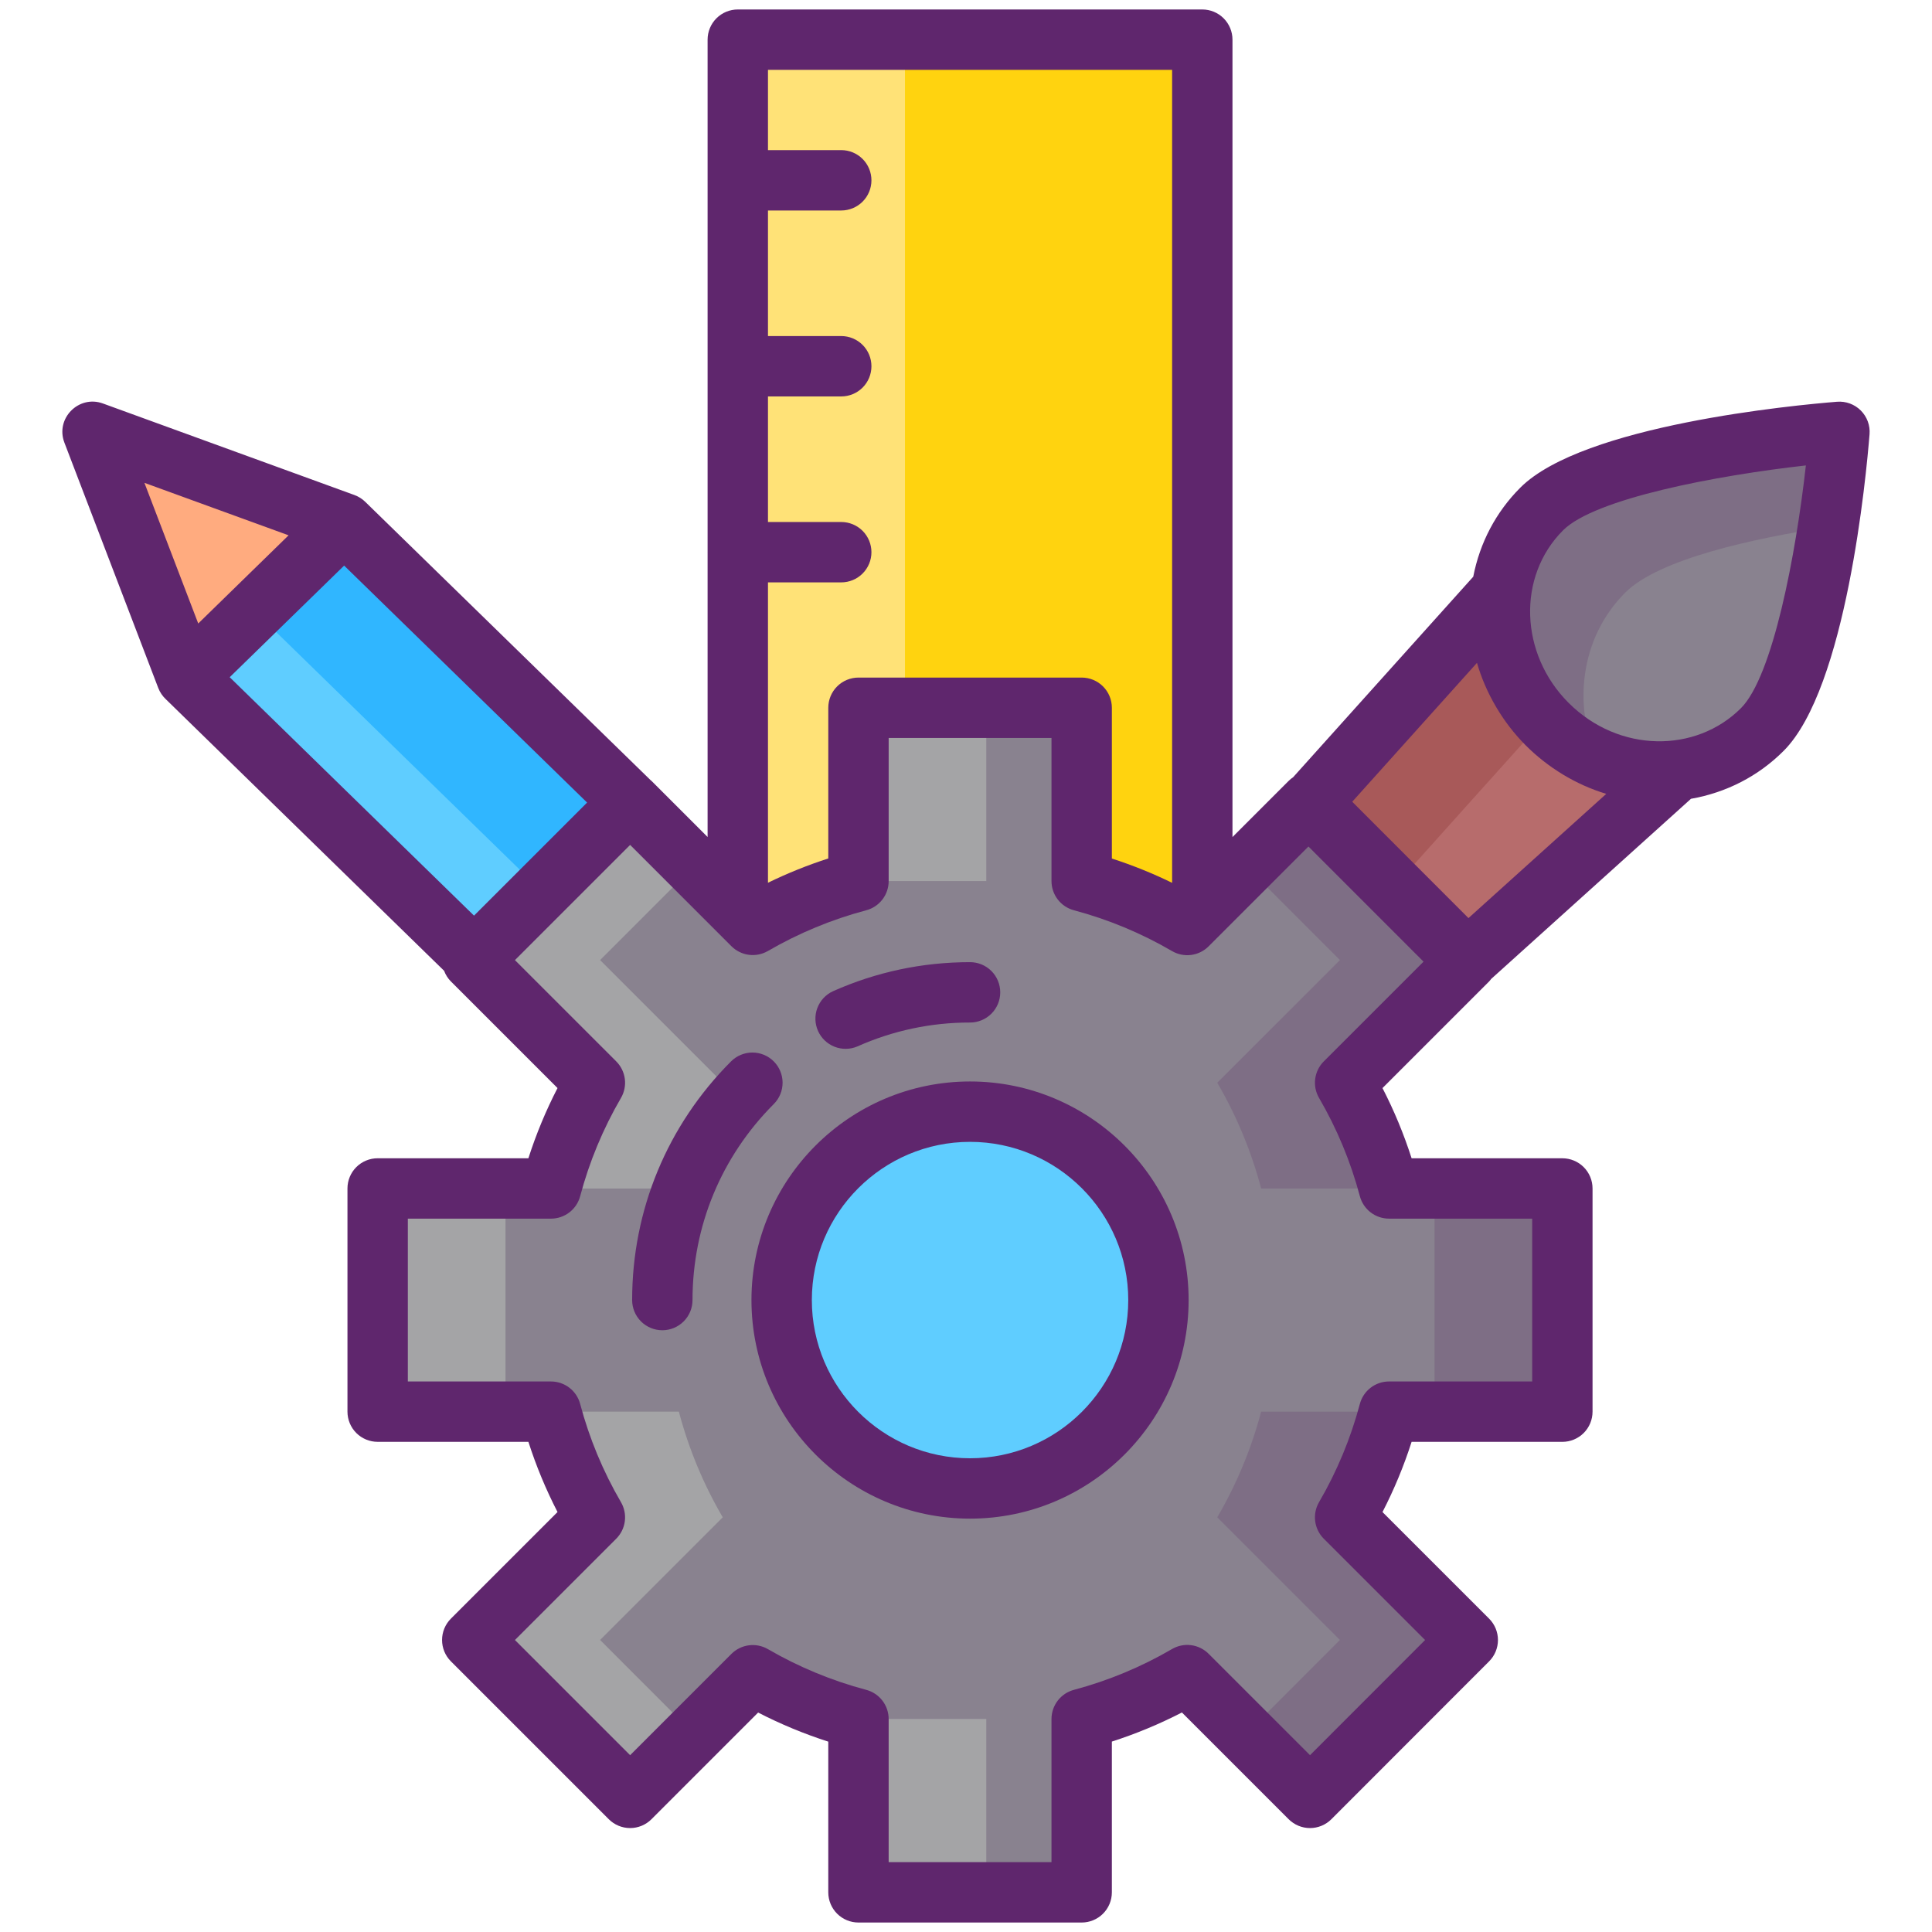 <svg width="512" height="512" viewBox="0 0 512 512" fill="none" xmlns="http://www.w3.org/2000/svg">
<path d="M195.519 442V10.506H318.629V442H195.519Z" fill="#FFD30F"/>
<path d="M195.515 10.512H239.823V442.006H195.515V10.512Z" fill="#FFE277"/>
<path d="M444.514 204.172L414.498 231.222L388.45 254.72L346.942 213.212L370.376 187.1L397.894 156.49C396.106 168.832 400.214 182.098 410.016 191.9C419.582 201.466 432.428 205.578 444.514 204.172Z" fill="#B76C6C"/>
<path d="M392.532 209.248L369.096 235.372L346.942 213.218L370.378 187.094L397.89 156.48C396.174 168.418 399.948 181.182 409.046 190.87L392.532 209.248Z" fill="#A85959"/>
<path d="M361.339 279.156L283.665 349.21C275.413 356.664 262.421 356.014 254.131 347.724C245.875 339.468 245.223 326.506 252.661 318.238L322.555 240.374L361.339 279.156Z" fill="#B76C6C"/>
<path d="M269.644 354.408C264.098 354.312 258.47 352.054 254.126 347.712C245.87 339.456 245.23 326.51 252.668 318.244L322.554 240.382L344.708 262.536L274.822 340.398C271.278 344.328 269.56 349.352 269.644 354.408Z" fill="#A85959"/>
<path d="M388.453 254.72L361.339 279.156L322.557 240.374L346.945 213.212L388.453 254.72Z" fill="#89828F"/>
<path d="M344.711 262.536L322.557 240.384L346.945 213.218L369.099 235.372L344.711 262.536Z" fill="#7E6E85"/>
<path d="M467.026 193.33C460.764 199.592 452.836 203.184 444.514 204.174C432.428 205.58 419.582 201.468 410.018 191.904C400.214 182.1 396.106 168.834 397.896 156.494C399.002 148.502 402.542 140.914 408.576 134.88C423.934 119.522 487.478 114.446 487.478 114.446C487.478 114.446 482.384 177.972 467.026 193.33Z" fill="#89828F"/>
<path d="M423.181 200.902C418.273 198.748 413.811 195.697 410.025 191.904C400.219 182.098 396.113 168.834 397.893 156.48C399.003 148.488 402.543 140.902 408.569 134.876C423.923 119.522 487.483 114.448 487.483 114.448C487.483 114.448 486.595 125.584 484.429 139.656C464.877 142.636 439.657 148.096 430.723 157.03C424.697 163.056 421.157 170.642 420.047 178.634C418.979 186.052 420.037 193.796 423.181 200.902Z" fill="#7E6E85"/>
<path d="M91.192 138.694L323.868 365.658L282.078 406.424L49.402 179.46L91.192 138.694Z" fill="#5FCDFF"/>
<path d="M91.186 138.694L323.86 365.656L300.094 388.838L67.42 161.876L91.186 138.694Z" fill="#30B6FF"/>
<path d="M24.54 114.444L57.872 126.576L91.204 138.706L70.308 159.09L49.414 179.472L36.976 146.958L24.54 114.444Z" fill="#FFAB7F"/>
<path d="M292.504 335.064L323.868 365.658L282.078 406.424L250.712 375.83L292.504 335.064Z" fill="#FF4975"/>
<path d="M292.504 335.07L323.86 365.656L300.094 388.838L268.738 358.252L292.504 335.07Z" fill="#FF256C"/>
<path d="M368.11 374.102C365.504 383.919 361.59 393.34 356.474 402.114L388.976 434.616L347.172 476.456L314.634 443.918C305.87 449.028 296.461 452.941 286.658 455.554V501.488H227.508V455.554C217.695 452.954 208.274 449.053 199.496 443.954L166.994 476.456L125.154 434.616L157.656 402.114C152.54 393.34 148.626 383.918 146.02 374.102H100.082V314.952H146.016C148.622 305.135 152.536 295.714 157.652 286.94L125.15 254.438L166.99 212.598L199.492 245.1C208.27 240.002 217.691 236.1 227.504 233.5V187.564H286.654V233.498C296.457 236.111 305.866 240.024 314.63 245.134L347.168 212.596L388.972 254.436L356.47 286.938C361.586 295.712 365.5 305.134 368.106 314.95H414.04V374.1L368.11 374.102Z" fill="#89828F"/>
<path d="M356.47 402.106L388.974 434.61L347.164 476.464L330.224 459.5L355.092 434.608L322.588 402.104C327.711 393.335 331.624 383.914 334.22 374.096H368.102C365.506 383.914 361.593 393.337 356.47 402.106ZM322.59 286.932L355.094 254.428L330.226 229.536L347.166 212.596L388.976 254.428L356.472 286.932C361.591 295.711 365.504 305.14 368.104 314.964H334.222C331.621 305.14 327.709 295.711 322.59 286.932ZM380.166 314.962H414.048V374.096H380.166V314.962Z" fill="#7E6E85"/>
<path d="M100.08 314.962H133.962V374.096H100.08V314.962ZM159.032 254.428L191.536 286.932C186.417 295.711 182.504 305.14 179.904 314.964H146.022C148.622 305.14 152.535 295.711 157.654 286.932L125.15 254.428L166.982 212.596L183.922 229.536L159.032 254.428ZM191.536 402.106L159.032 434.61L183.924 459.524L166.984 476.464L125.152 434.61L157.656 402.106C152.533 393.337 148.62 383.916 146.024 374.098H179.906C182.501 383.916 186.413 393.338 191.536 402.106ZM227.496 187.568H261.378V233.488H227.496V187.568ZM227.496 455.548H261.378V501.492H227.496V455.548Z" fill="#A4A4A6"/>
<path d="M257.072 394.456C284.646 394.456 306.998 372.103 306.998 344.53C306.998 316.957 284.646 294.604 257.072 294.604C229.499 294.604 207.146 316.957 207.146 344.53C207.146 372.103 229.499 394.456 257.072 394.456Z" fill="#5FCDFF"/>
<path d="M227.212 277.318C236.607 273.12 246.785 270.96 257.074 270.982C259.196 270.982 261.231 270.139 262.731 268.639C264.232 267.139 265.074 265.104 265.074 262.982C265.074 260.86 264.232 258.825 262.731 257.325C261.231 255.825 259.196 254.982 257.074 254.982C244.422 254.982 232.184 257.582 220.696 262.708C218.799 263.597 217.326 265.196 216.594 267.16C215.863 269.124 215.931 271.297 216.785 273.211C217.639 275.125 219.209 276.627 221.159 277.395C223.109 278.163 225.283 278.136 227.212 277.318ZM205.048 281.272C204.305 280.53 203.423 279.941 202.452 279.54C201.481 279.138 200.44 278.932 199.39 278.933C198.339 278.933 197.299 279.141 196.329 279.544C195.358 279.947 194.477 280.537 193.734 281.28C176.832 298.206 167.524 320.668 167.524 344.53C167.524 346.652 168.367 348.687 169.868 350.187C171.368 351.687 173.403 352.53 175.524 352.53C177.646 352.53 179.681 351.687 181.181 350.187C182.682 348.687 183.524 346.652 183.524 344.53C183.524 324.938 191.17 306.492 205.056 292.588C206.555 291.086 207.397 289.05 207.395 286.928C207.394 284.806 206.549 282.772 205.048 281.272ZM257.072 286.602C225.132 286.602 199.146 312.588 199.146 344.528C199.146 376.468 225.132 402.454 257.072 402.454C289.012 402.454 314.998 376.468 314.998 344.528C314.998 312.588 289.012 286.602 257.072 286.602ZM257.072 386.456C233.954 386.456 215.146 367.648 215.146 344.53C215.146 321.412 233.954 302.604 257.072 302.604C280.19 302.604 298.998 321.412 298.998 344.53C298.998 367.648 280.19 386.456 257.072 386.456Z" fill="#5F266D"/>
<path d="M395.178 259.428L448.124 211.69C457.516 210.038 465.968 205.702 472.684 198.986C489.284 182.386 494.56 126.182 495.45 115.082C495.542 113.928 495.382 112.767 494.982 111.68C494.582 110.594 493.951 109.607 493.132 108.788C492.313 107.969 491.326 107.337 490.24 106.937C489.153 106.536 487.993 106.376 486.838 106.468C475.736 107.354 419.518 112.618 402.916 129.218C396.436 135.698 392.168 143.84 390.426 152.832L342.694 205.97C342.274 206.254 341.876 206.574 341.512 206.938L326.62 221.83V10.51C326.62 8.388 325.777 6.353 324.277 4.853C322.777 3.353 320.742 2.51 318.62 2.51H195.52C193.398 2.51 191.364 3.353 189.863 4.853C188.363 6.353 187.52 8.388 187.52 10.51V47.734L187.516 47.782L187.52 47.83V97.01L187.516 97.058L187.52 97.106V146.286L187.516 146.334L187.52 146.382V221.812L172.644 206.936C172.574 206.866 172.488 206.818 172.416 206.75L96.84 133.032C96.016 132.218 95.027 131.59 93.94 131.19L27.276 106.926C20.858 104.588 14.618 110.9 17.068 117.302L41.942 182.33C42.387 183.482 43.091 184.517 43.998 185.354L117.688 257.266C118.086 258.316 118.684 259.286 119.492 260.094L147.748 288.348C144.665 294.325 142.084 300.548 140.03 306.952H100.082C97.96 306.952 95.926 307.795 94.425 309.295C92.925 310.795 92.082 312.83 92.082 314.952V374.102C92.082 376.224 92.925 378.259 94.425 379.759C95.926 381.259 97.96 382.102 100.082 382.102H140.032C142.086 388.506 144.667 394.728 147.75 400.704L119.492 428.96C117.992 430.461 117.15 432.495 117.15 434.617C117.15 436.739 117.992 438.773 119.492 440.274L161.332 482.114C162.833 483.614 164.868 484.456 166.989 484.456C169.111 484.456 171.146 483.614 172.646 482.114L200.914 453.844C206.888 456.92 213.105 459.498 219.502 461.552V501.49C219.502 503.612 220.345 505.647 221.845 507.147C223.346 508.647 225.38 509.49 227.502 509.49H286.654C288.776 509.49 290.811 508.647 292.311 507.147C293.811 505.647 294.654 503.612 294.654 501.49V461.534C301.045 459.48 307.255 456.901 313.22 453.824L341.512 482.116C343.013 483.616 345.049 484.458 347.171 484.458C349.293 484.457 351.328 483.614 352.828 482.114L394.632 440.274C396.132 438.774 396.974 436.739 396.974 434.618C396.973 432.496 396.13 430.462 394.63 428.962L366.374 400.708C369.457 394.732 372.038 388.51 374.09 382.106H414.04C416.162 382.106 418.197 381.263 419.697 379.763C421.197 378.263 422.04 376.228 422.04 374.106V314.956C422.04 312.834 421.197 310.799 419.697 309.299C418.197 307.799 416.162 306.956 414.04 306.956H374.09C372.037 300.552 369.457 294.329 366.374 288.352L394.63 260.098C394.84 259.886 394.998 259.65 395.178 259.428ZM389.162 243.304L358.356 212.472L391.416 175.662C393.702 183.598 398.222 191.42 404.36 197.556C410.142 203.338 417.548 207.942 425.674 210.38L389.162 243.304ZM478.576 123.344C475.924 146.97 469.828 179.214 461.368 187.672C449.432 199.61 429.026 199.596 415.674 186.244C402.734 173.3 401.994 152.774 414.23 140.534C422.678 132.086 454.936 125.996 478.576 123.344ZM310.622 18.51V233.956C305.458 231.438 300.123 229.288 294.656 227.52V187.564C294.656 185.442 293.813 183.407 292.313 181.907C290.813 180.407 288.778 179.564 286.656 179.564H227.504C225.382 179.564 223.348 180.407 221.847 181.907C220.347 183.407 219.504 185.442 219.504 187.564V227.502C214.032 229.266 208.691 231.417 203.522 233.936V154.336H222.94C225.062 154.336 227.097 153.493 228.597 151.993C230.097 150.493 230.94 148.458 230.94 146.336C230.94 144.214 230.097 142.179 228.597 140.679C227.097 139.179 225.062 138.336 222.94 138.336H203.522V105.06H222.94C225.062 105.06 227.097 104.217 228.597 102.717C230.097 101.217 230.94 99.182 230.94 97.06C230.94 94.938 230.097 92.903 228.597 91.403C227.097 89.903 225.062 89.06 222.94 89.06H203.522V55.782H222.94C225.062 55.782 227.097 54.939 228.597 53.439C230.097 51.939 230.94 49.904 230.94 47.782C230.94 45.66 230.097 43.625 228.597 42.125C227.097 40.625 225.062 39.782 222.94 39.782H203.522V18.51H310.622ZM125.62 242.652L60.874 179.468L91.202 149.886L155.586 212.688L125.62 242.652ZM76.48 141.862L52.534 165.234L38.274 127.956L76.48 141.862ZM349.568 290.978C354.322 299.134 357.959 307.891 360.38 317.016C360.835 318.719 361.84 320.223 363.237 321.297C364.635 322.37 366.348 322.952 368.11 322.952H406.044V366.102H368.11C366.348 366.102 364.635 366.684 363.237 367.757C361.839 368.83 360.835 370.335 360.38 372.038C357.959 381.162 354.322 389.92 349.568 398.076C348.675 399.603 348.313 401.383 348.539 403.138C348.765 404.892 349.566 406.523 350.816 407.774L377.664 434.62L347.168 465.142L320.29 438.264C319.039 437.014 317.408 436.213 315.654 435.987C313.899 435.762 312.119 436.123 310.592 437.016C302.444 441.765 293.697 445.402 284.584 447.83C282.883 448.286 281.38 449.291 280.309 450.688C279.237 452.085 278.656 453.797 278.656 455.558V493.492H235.504V455.558C235.504 453.791 234.92 452.074 233.842 450.675C232.763 449.276 231.252 448.272 229.544 447.822C220.421 445.401 211.661 441.772 203.498 437.032C201.973 436.15 200.198 435.796 198.451 436.025C196.703 436.254 195.081 437.054 193.834 438.3L166.99 465.146L136.462 434.618L163.308 407.774C164.559 406.523 165.359 404.892 165.585 403.138C165.811 401.383 165.449 399.603 164.556 398.076C159.803 389.919 156.166 381.162 153.742 372.038C153.287 370.336 152.283 368.832 150.886 367.759C149.488 366.686 147.776 366.104 146.014 366.104H108.082V322.954H146.016C147.778 322.955 149.491 322.373 150.888 321.3C152.286 320.227 153.29 318.722 153.744 317.02C156.167 307.895 159.804 299.137 164.558 290.98C165.451 289.453 165.813 287.673 165.587 285.918C165.361 284.164 164.561 282.533 163.31 281.282L136.464 254.438L166.992 223.912L193.836 250.758C195.083 252.004 196.705 252.804 198.453 253.033C200.2 253.262 201.975 252.908 203.5 252.026C211.664 247.287 220.423 243.658 229.546 241.236C231.254 240.786 232.765 239.782 233.844 238.383C234.922 236.984 235.506 235.267 235.506 233.5V195.564H278.658V233.498C278.658 235.259 279.239 236.971 280.31 238.368C281.382 239.765 282.885 240.769 284.586 241.224C293.699 243.653 302.446 247.291 310.594 252.04C312.121 252.934 313.901 253.296 315.656 253.07C317.411 252.844 319.041 252.043 320.292 250.792L346.75 224.334L377.252 254.85L350.818 281.282C349.567 282.533 348.766 284.162 348.54 285.917C348.314 287.671 348.675 289.451 349.568 290.978Z" fill="#5F266D"/>
</svg>

